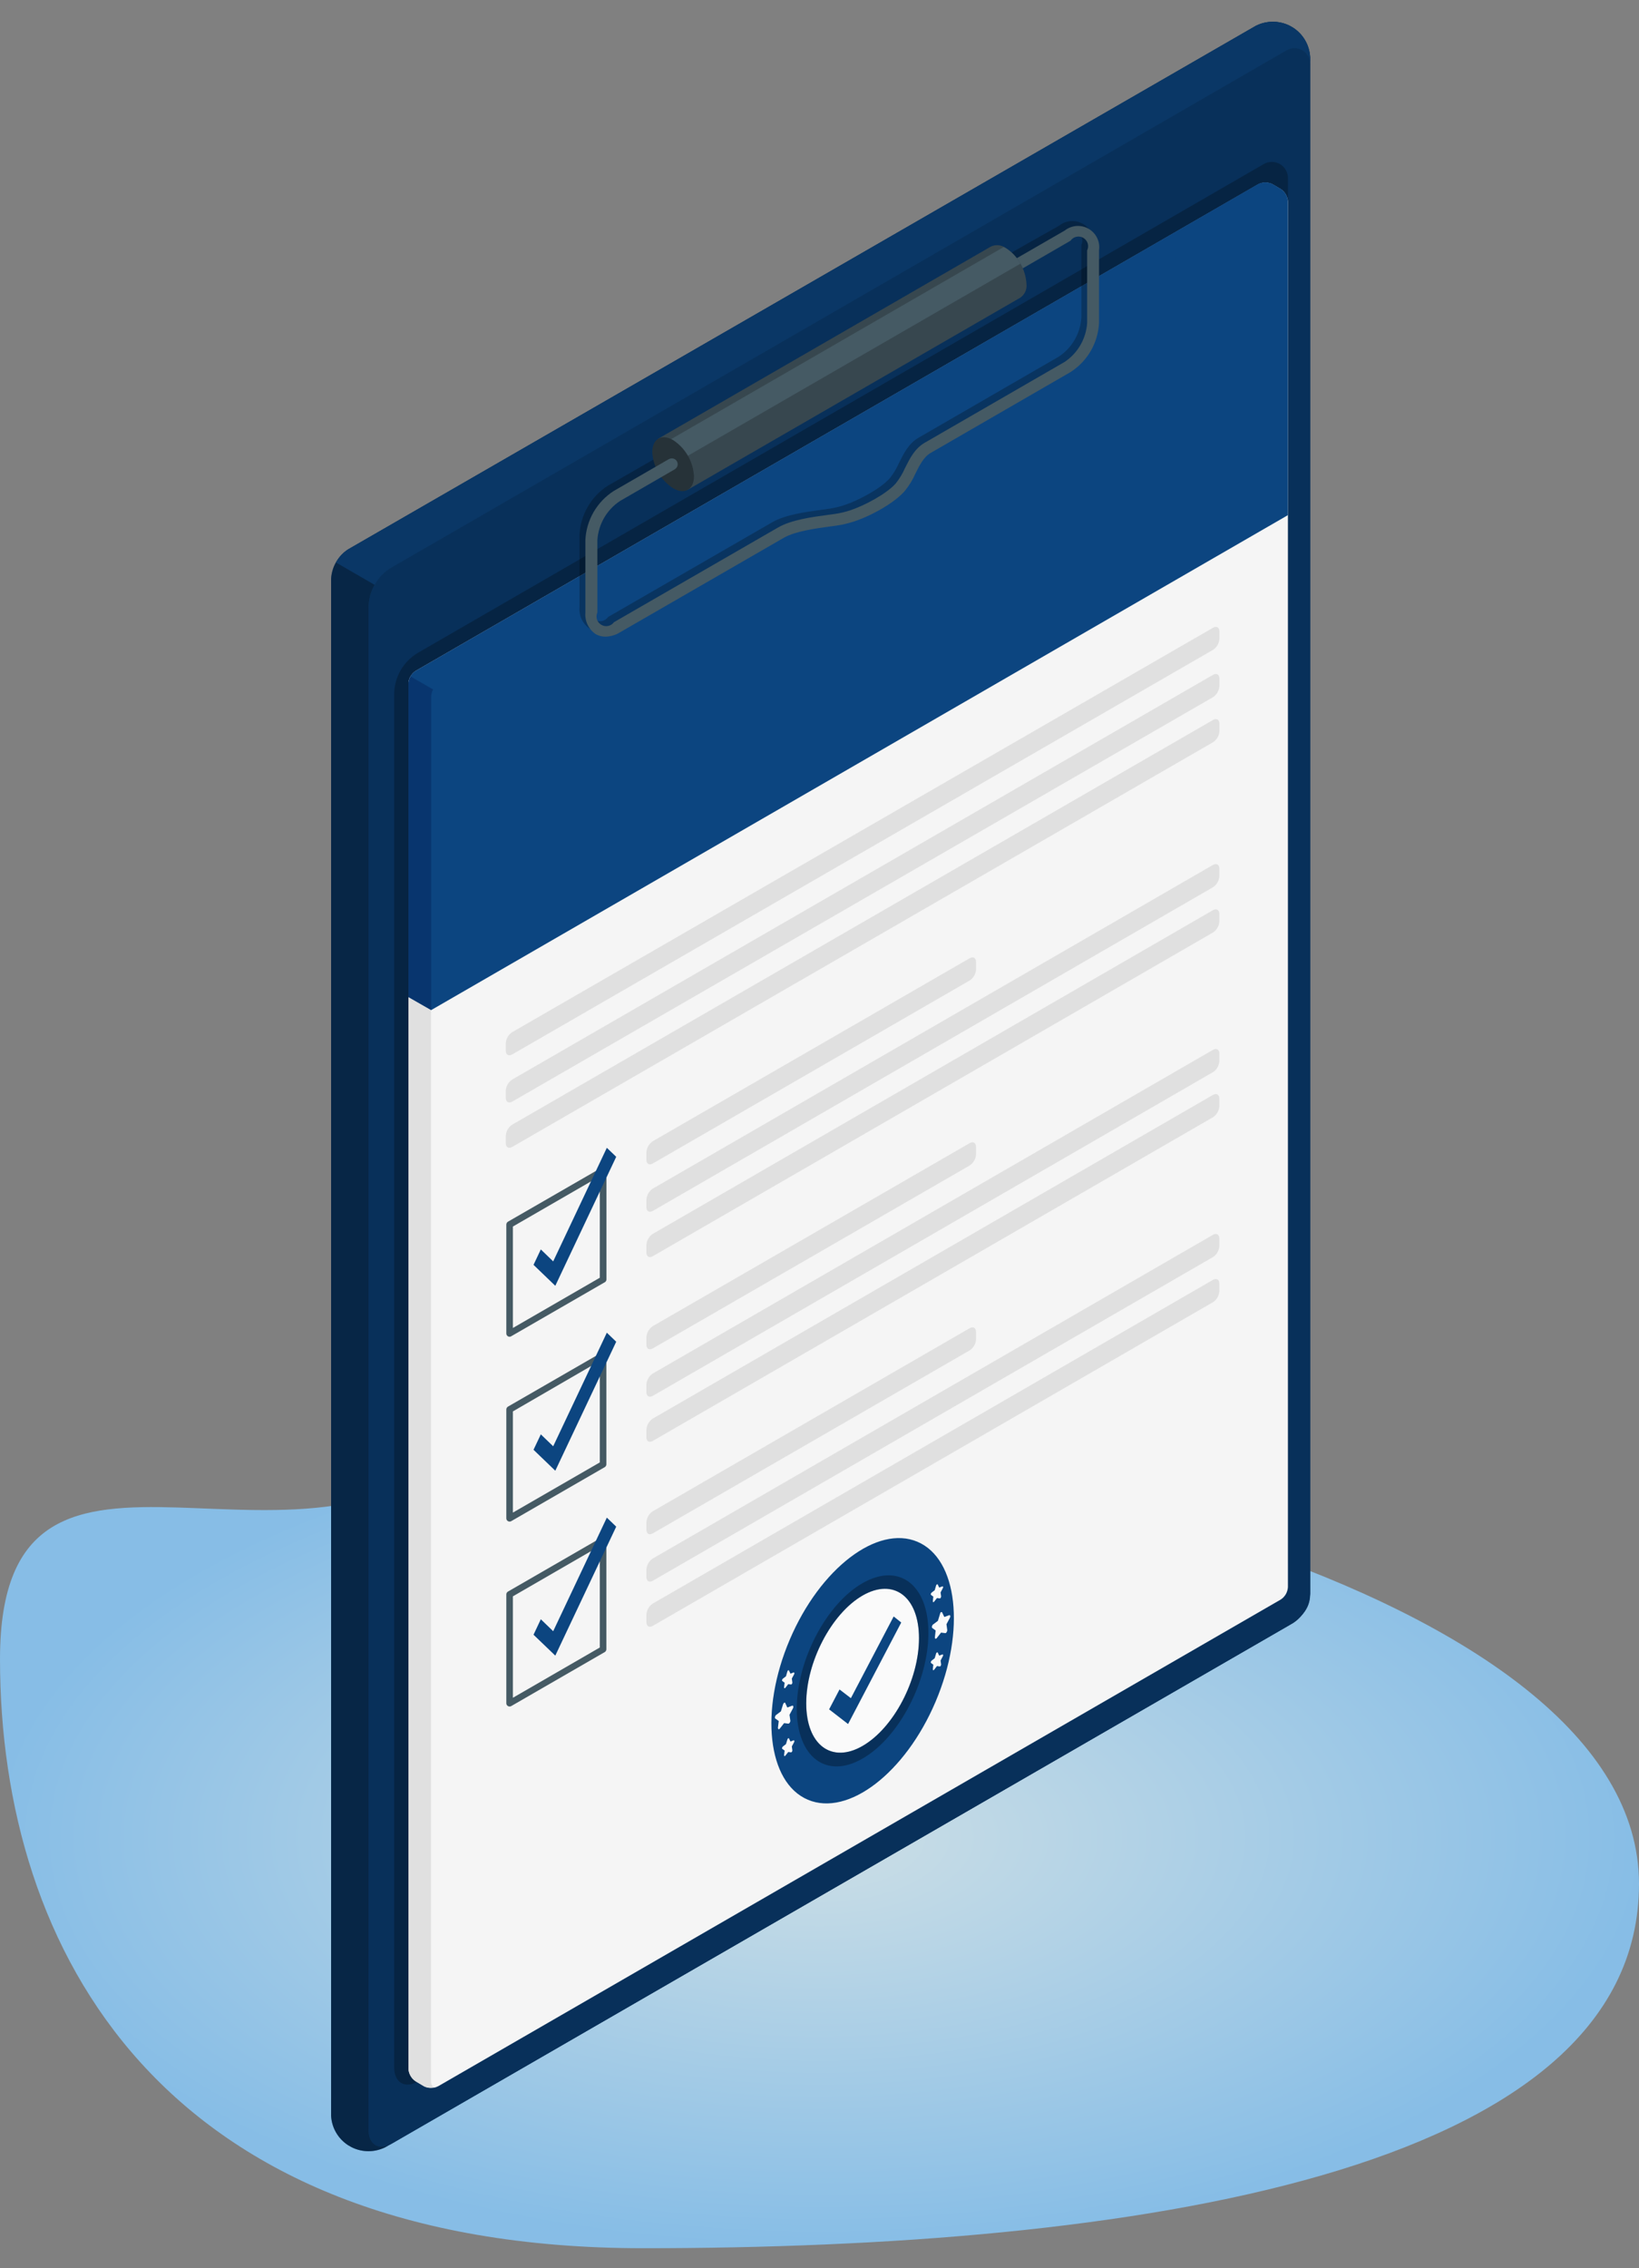 <svg width="60" height="83" viewBox="0 0 60 83" fill="none" xmlns="http://www.w3.org/2000/svg">
<rect x="0" y="0" width="60" height="83" fill="#808080" stroke="none"/>
<path d="M60 68.935C60 79.598 41.194 82.268 23.55 82.268C5.905 82.268 0 71.373 0 60.71C0 50.047 11.429 59.411 17.749 52.225C35.393 52.225 60 58.272 60 68.935Z" fill="url(#paint0_radial_9026_32046)" fill-opacity="0.8"/>
<path d="M45.967 0.948L12.743 20.103C12.562 20.221 12.412 20.38 12.304 20.567C12.195 20.754 12.133 20.964 12.121 21.179V77.427C12.133 77.642 12.195 77.852 12.304 78.038C12.412 78.225 12.564 78.383 12.745 78.5L12.871 78.572C13.063 78.668 13.274 78.718 13.489 78.718C13.704 78.718 13.916 78.668 14.108 78.572L47.34 59.389C47.521 59.271 47.671 59.112 47.779 58.925C47.887 58.738 47.949 58.529 47.961 58.313V2.101C47.951 1.883 47.89 1.67 47.781 1.481C47.672 1.291 47.52 1.13 47.337 1.012L47.211 0.94C47.017 0.844 46.804 0.795 46.588 0.796C46.372 0.798 46.159 0.85 45.967 0.948V0.948Z" fill="#0C4580"/>
<path opacity="0.45" d="M45.967 0.948L12.743 20.103C12.562 20.221 12.412 20.38 12.304 20.567C12.195 20.754 12.133 20.964 12.121 21.179V77.427C12.133 77.642 12.195 77.852 12.304 78.038C12.412 78.225 12.564 78.383 12.745 78.5L12.871 78.572C13.063 78.668 13.274 78.718 13.489 78.718C13.704 78.718 13.916 78.668 14.108 78.572L47.34 59.389C47.521 59.271 47.671 59.112 47.779 58.925C47.887 58.738 47.949 58.529 47.961 58.313V2.101C47.951 1.883 47.89 1.67 47.781 1.481C47.672 1.291 47.52 1.13 47.337 1.012L47.211 0.94C47.017 0.844 46.804 0.795 46.588 0.796C46.372 0.798 46.159 0.85 45.967 0.948V0.948Z" fill="black"/>
<path d="M47.96 58.354C47.96 58.9 47.577 59.248 47.101 59.522L14.351 78.436C13.879 78.708 13.492 78.487 13.492 77.939V22.238C13.492 21.938 13.571 21.643 13.722 21.383C13.872 21.123 14.088 20.907 14.348 20.757L47.099 1.843C47.186 1.793 47.285 1.766 47.386 1.766C47.486 1.766 47.585 1.793 47.672 1.843C47.759 1.893 47.831 1.965 47.882 2.052C47.933 2.139 47.959 2.237 47.96 2.338V2.338V58.354Z" fill="#0C4580"/>
<path opacity="0.3" d="M47.96 58.354C47.96 58.9 47.577 59.248 47.101 59.522L14.351 78.436C13.879 78.708 13.492 78.487 13.492 77.939V22.238C13.492 21.938 13.571 21.643 13.722 21.383C13.872 21.123 14.088 20.907 14.348 20.757L47.099 1.843C47.186 1.793 47.285 1.766 47.386 1.766C47.486 1.766 47.585 1.793 47.672 1.843C47.759 1.893 47.831 1.965 47.882 2.052C47.933 2.139 47.959 2.237 47.96 2.338V2.338V58.354Z" fill="black"/>
<path d="M47.962 2.094V2.338C47.962 2.237 47.935 2.138 47.885 2.051C47.834 1.964 47.762 1.892 47.675 1.841C47.587 1.791 47.488 1.765 47.388 1.765C47.287 1.764 47.188 1.791 47.101 1.841L14.35 20.757C14.089 20.904 13.873 21.12 13.726 21.381C13.721 21.387 13.717 21.393 13.715 21.4L12.301 20.582C12.405 20.387 12.558 20.222 12.745 20.103L45.977 0.943C46.169 0.847 46.381 0.797 46.595 0.797C46.81 0.797 47.022 0.847 47.214 0.943L47.34 1.016C47.521 1.133 47.673 1.292 47.781 1.48C47.889 1.667 47.951 1.878 47.962 2.094V2.094Z" fill="#0C4580"/>
<path opacity="0.2" d="M47.962 2.094V2.338C47.962 2.237 47.935 2.138 47.885 2.051C47.834 1.964 47.762 1.892 47.675 1.841C47.587 1.791 47.488 1.765 47.388 1.765C47.287 1.764 47.188 1.791 47.101 1.841L14.35 20.757C14.089 20.904 13.873 21.12 13.726 21.381C13.721 21.387 13.717 21.393 13.715 21.4L12.301 20.582C12.405 20.387 12.558 20.222 12.745 20.103L45.977 0.943C46.169 0.847 46.381 0.797 46.595 0.797C46.81 0.797 47.022 0.847 47.214 0.943L47.34 1.016C47.521 1.133 47.673 1.292 47.781 1.48C47.889 1.667 47.951 1.878 47.962 2.094V2.094Z" fill="black"/>
<path opacity="0.25" d="M47.151 57.088C47.151 57.65 46.757 58.009 46.267 58.29L15.313 76.161C14.827 76.442 14.43 76.214 14.43 75.65V25.406C14.431 25.096 14.513 24.793 14.668 24.525C14.823 24.257 15.046 24.035 15.313 23.88L46.266 6.002C46.355 5.951 46.457 5.924 46.56 5.924C46.663 5.924 46.765 5.952 46.854 6.003C46.944 6.055 47.018 6.129 47.07 6.219C47.122 6.308 47.149 6.41 47.149 6.513V57.088H47.151Z" fill="black"/>
<path d="M15.218 24.549L46.059 6.745C46.141 6.702 46.232 6.68 46.324 6.68C46.416 6.68 46.507 6.702 46.589 6.745L46.888 6.921C46.964 6.972 47.026 7.039 47.072 7.118C47.117 7.197 47.143 7.285 47.148 7.376V58.076C47.143 58.167 47.116 58.256 47.071 58.336C47.025 58.415 46.961 58.482 46.884 58.532L16.046 76.338C15.963 76.38 15.873 76.402 15.78 76.402C15.688 76.402 15.597 76.38 15.515 76.338L15.216 76.161C15.14 76.111 15.076 76.043 15.031 75.963C14.985 75.884 14.958 75.795 14.953 75.703V25.006C14.959 24.915 14.985 24.826 15.031 24.746C15.077 24.666 15.141 24.599 15.218 24.549V24.549Z" fill="#F5F5F5"/>
<path d="M15.98 76.366C15.949 76.379 15.916 76.388 15.883 76.393H15.832C15.778 76.399 15.724 76.399 15.671 76.393C15.637 76.388 15.605 76.379 15.574 76.366C15.553 76.359 15.534 76.35 15.515 76.338L15.218 76.161C15.141 76.111 15.077 76.044 15.031 75.965C14.985 75.886 14.958 75.797 14.953 75.705V25.008C14.955 24.916 14.982 24.826 15.031 24.748L15.856 25.229C15.809 25.308 15.782 25.397 15.779 25.489V76.186C15.786 76.329 15.864 76.402 15.98 76.366Z" fill="#E0E0E0"/>
<path d="M46.883 6.916L46.584 6.739C46.502 6.697 46.411 6.675 46.319 6.675C46.227 6.675 46.136 6.697 46.054 6.739L15.216 24.549C15.14 24.599 15.076 24.667 15.031 24.746C14.985 24.826 14.958 24.915 14.953 25.006V36.482L15.786 36.961L47.146 18.851V7.376C47.141 7.284 47.115 7.194 47.069 7.114C47.023 7.034 46.96 6.967 46.883 6.916Z" fill="#0C4580"/>
<path d="M47.138 7.293C47.104 7.186 47.003 7.151 46.883 7.22L16.044 25.026C15.964 25.075 15.899 25.145 15.857 25.229L15.031 24.754C15.075 24.672 15.139 24.604 15.219 24.557L46.057 6.745C46.139 6.702 46.23 6.68 46.323 6.68C46.415 6.68 46.506 6.702 46.588 6.745L46.886 6.921C47.016 7.007 47.106 7.14 47.138 7.293Z" fill="#0C4580"/>
<path d="M14.953 25.006V36.486L15.786 36.961V25.484C15.788 25.394 15.812 25.307 15.856 25.229L15.031 24.754C14.983 24.83 14.957 24.917 14.953 25.006V25.006Z" fill="#08356E"/>
<g opacity="0.25">
<path d="M40.017 8.966V11.618C39.999 11.979 39.896 12.331 39.715 12.644C39.534 12.957 39.281 13.222 38.977 13.418L33.851 16.378C33.597 16.525 33.453 16.819 33.3 17.126C33.197 17.359 33.064 17.577 32.904 17.775C32.506 18.226 31.636 18.698 31.023 18.894C30.822 18.959 30.615 19.006 30.406 19.035C30.33 19.047 30.243 19.06 30.155 19.07C29.595 19.145 28.898 19.247 28.488 19.477L22.478 22.942C22.319 23.041 22.135 23.096 21.948 23.099C21.824 23.1 21.702 23.069 21.594 23.009C21.466 22.923 21.363 22.805 21.296 22.666C21.229 22.527 21.201 22.372 21.214 22.219V19.573C21.231 19.211 21.334 18.86 21.515 18.547C21.696 18.233 21.949 17.968 22.253 17.773L24.276 16.612L24.304 16.599C24.352 16.579 24.406 16.578 24.455 16.594C24.504 16.611 24.545 16.646 24.571 16.691C24.596 16.736 24.605 16.788 24.595 16.838C24.584 16.888 24.555 16.933 24.514 16.963C24.509 16.972 24.501 16.979 24.491 16.983L22.474 18.148C22.236 18.306 22.038 18.517 21.895 18.765C21.752 19.012 21.668 19.289 21.649 19.574V22.226C21.61 22.306 21.604 22.398 21.63 22.483C21.656 22.568 21.713 22.64 21.79 22.685C21.867 22.729 21.958 22.743 22.045 22.724C22.132 22.704 22.208 22.653 22.259 22.579L28.269 19.111C28.75 18.834 29.496 18.733 30.091 18.653L30.34 18.618C30.526 18.591 30.71 18.548 30.889 18.491C31.433 18.314 32.243 17.877 32.575 17.499C32.71 17.329 32.822 17.143 32.909 16.944C33.086 16.59 33.263 16.226 33.63 16.016L38.756 13.053C38.997 12.895 39.197 12.683 39.341 12.434C39.485 12.184 39.569 11.905 39.587 11.618V8.966C39.626 8.886 39.633 8.794 39.606 8.709C39.58 8.624 39.523 8.552 39.446 8.508C39.369 8.463 39.278 8.449 39.191 8.469C39.104 8.488 39.028 8.54 38.977 8.613L37.229 9.624C37.172 9.492 37.098 9.367 37.01 9.253L38.771 8.259C38.893 8.162 39.041 8.103 39.197 8.091C39.353 8.079 39.509 8.115 39.645 8.193C39.78 8.271 39.889 8.388 39.957 8.529C40.025 8.67 40.049 8.828 40.026 8.982L40.017 8.966Z" fill="black"/>
</g>
<path d="M36.273 9.023C36.36 8.982 36.456 8.965 36.551 8.974C36.646 8.983 36.737 9.018 36.814 9.074C37.036 9.219 37.221 9.415 37.354 9.644C37.487 9.874 37.563 10.132 37.578 10.397C37.589 10.491 37.573 10.587 37.534 10.674C37.495 10.761 37.433 10.835 37.355 10.89V10.89L25.176 17.922L24.098 16.053L36.273 9.023Z" fill="#37474F"/>
<path d="M24.638 16.992L37.355 9.649C37.227 9.414 37.041 9.216 36.814 9.074C36.789 9.06 36.764 9.051 36.741 9.041L24.223 16.269L24.638 16.992Z" fill="#455A64"/>
<path d="M24.641 16.104C24.22 15.862 23.879 16.058 23.879 16.546C23.893 16.811 23.97 17.068 24.102 17.297C24.235 17.527 24.419 17.722 24.641 17.867C25.063 18.111 25.404 17.913 25.404 17.427C25.39 17.162 25.314 16.904 25.181 16.674C25.048 16.444 24.863 16.249 24.641 16.104Z" fill="#263238"/>
<path d="M40.233 9.163V11.814C40.215 12.175 40.112 12.527 39.931 12.84C39.75 13.153 39.496 13.418 39.192 13.614L34.066 16.576C33.813 16.723 33.668 17.017 33.514 17.324C33.412 17.556 33.279 17.774 33.118 17.971C32.721 18.424 31.851 18.896 31.238 19.09C31.037 19.155 30.831 19.203 30.622 19.233C30.545 19.246 30.458 19.256 30.37 19.267C29.811 19.343 29.113 19.444 28.704 19.673L22.694 23.14C22.535 23.239 22.352 23.294 22.164 23.297C22.04 23.299 21.918 23.268 21.811 23.207C21.682 23.121 21.579 23.003 21.512 22.864C21.445 22.725 21.416 22.571 21.429 22.417V19.765C21.446 19.404 21.549 19.052 21.73 18.739C21.911 18.426 22.164 18.161 22.468 17.966L24.485 16.801C24.494 16.796 24.504 16.793 24.513 16.79C24.561 16.77 24.615 16.768 24.664 16.785C24.713 16.801 24.755 16.835 24.78 16.88C24.806 16.925 24.815 16.977 24.805 17.028C24.795 17.078 24.767 17.123 24.726 17.154C24.719 17.163 24.71 17.17 24.701 17.174L22.693 18.335C22.455 18.494 22.257 18.705 22.114 18.952C21.971 19.2 21.887 19.477 21.869 19.762V22.413C21.833 22.493 21.828 22.583 21.854 22.667C21.881 22.75 21.938 22.82 22.013 22.864C22.089 22.909 22.178 22.923 22.264 22.905C22.35 22.887 22.425 22.838 22.477 22.767L28.487 19.3C28.97 19.023 29.714 18.92 30.31 18.841L30.561 18.807C30.746 18.78 30.928 18.737 31.107 18.68C31.651 18.503 32.461 18.067 32.795 17.686C32.929 17.516 33.041 17.33 33.129 17.131C33.306 16.778 33.483 16.416 33.849 16.203L38.975 13.243C39.213 13.084 39.411 12.872 39.553 12.625C39.696 12.377 39.78 12.1 39.798 11.814V9.163C39.837 9.083 39.844 8.991 39.818 8.906C39.791 8.821 39.734 8.749 39.657 8.704C39.58 8.659 39.489 8.645 39.402 8.665C39.315 8.684 39.239 8.736 39.189 8.809L37.442 9.819C37.383 9.687 37.309 9.563 37.221 9.449L38.978 8.436C39.101 8.339 39.249 8.281 39.405 8.27C39.561 8.259 39.717 8.294 39.852 8.372C39.987 8.451 40.096 8.567 40.164 8.708C40.232 8.849 40.256 9.006 40.233 9.161V9.163Z" fill="#455A64"/>
<path d="M34.248 62.273C35.357 59.667 35.061 57.045 33.587 56.418C32.113 55.791 30.019 57.395 28.91 60.001C27.801 62.607 28.097 65.228 29.572 65.856C31.046 66.483 33.14 64.879 34.248 62.273Z" fill="#0C4580"/>
<path d="M29.344 62.428C29.344 60.781 30.346 58.868 31.58 58.156C32.814 57.443 33.818 58.198 33.818 59.846C33.818 61.493 32.816 63.411 31.58 64.118C30.344 64.825 29.344 64.076 29.344 62.428Z" fill="#FAFAFA"/>
<path d="M31.577 64.35C30.25 65.117 29.168 64.298 29.168 62.527C29.168 60.756 30.25 58.691 31.577 57.931C32.905 57.171 33.987 57.981 33.987 59.752C33.987 61.523 32.907 63.588 31.577 64.35ZM31.577 58.385C30.439 59.043 29.514 60.811 29.514 62.329C29.514 63.847 30.439 64.546 31.577 63.888C32.716 63.231 33.642 61.467 33.642 59.946C33.642 58.426 32.716 57.728 31.577 58.385Z" fill="#0C4580"/>
<g opacity="0.3">
<path d="M31.577 64.35C30.25 65.117 29.168 64.298 29.168 62.527C29.168 60.756 30.25 58.691 31.577 57.931C32.905 57.171 33.987 57.981 33.987 59.752C33.987 61.523 32.907 63.588 31.577 64.35ZM31.577 58.385C30.439 59.043 29.514 60.811 29.514 62.329C29.514 63.847 30.439 64.546 31.577 63.888C32.716 63.231 33.642 61.467 33.642 59.946C33.642 58.426 32.716 57.728 31.577 58.385Z" fill="black"/>
</g>
<path d="M31.046 63.087L30.352 62.55L30.733 61.822L31.149 62.14L32.715 59.151L32.992 59.372L31.046 63.087Z" fill="#0C4580"/>
<path d="M34.491 59.006L34.569 59.17L34.746 59.105C34.786 59.089 34.802 59.145 34.772 59.202L34.648 59.435L34.677 59.648C34.677 59.699 34.641 59.764 34.604 59.761L34.45 59.741L34.297 59.937C34.26 59.985 34.217 59.969 34.224 59.909L34.252 59.663L34.129 59.573C34.099 59.552 34.115 59.476 34.157 59.444L34.334 59.312L34.412 59.059C34.42 58.992 34.474 58.967 34.491 59.006Z" fill="#FAFAFA"/>
<path d="M34.33 60.475L34.381 60.584L34.498 60.54C34.524 60.53 34.537 60.569 34.515 60.606L34.432 60.763L34.452 60.904C34.452 60.938 34.429 60.982 34.404 60.98L34.3 60.966L34.197 61.099C34.172 61.131 34.144 61.12 34.148 61.079L34.167 60.915L34.084 60.855C34.065 60.841 34.075 60.789 34.104 60.768L34.218 60.678L34.27 60.501C34.282 60.469 34.318 60.448 34.33 60.475Z" fill="#FAFAFA"/>
<path d="M34.33 57.984L34.381 58.094L34.498 58.05C34.524 58.039 34.537 58.078 34.515 58.115L34.432 58.272L34.452 58.414C34.452 58.447 34.429 58.493 34.404 58.49L34.3 58.477L34.197 58.608C34.172 58.64 34.144 58.629 34.148 58.59L34.167 58.424L34.084 58.364C34.065 58.35 34.075 58.299 34.104 58.278L34.218 58.189L34.27 58.012C34.282 57.979 34.318 57.958 34.33 57.984Z" fill="#FAFAFA"/>
<path d="M28.665 62.37L28.587 62.623L28.41 62.757C28.37 62.789 28.352 62.865 28.382 62.886L28.508 62.976L28.478 63.222C28.478 63.28 28.513 63.298 28.55 63.25L28.704 63.054L28.86 63.073C28.895 63.073 28.939 63.011 28.932 62.96L28.902 62.748L29.027 62.515C29.058 62.458 29.04 62.4 28.999 62.416L28.822 62.483L28.746 62.319C28.736 62.28 28.683 62.31 28.665 62.37Z" fill="#FAFAFA"/>
<path d="M28.824 63.653L28.773 63.821L28.658 63.911C28.63 63.932 28.619 63.984 28.639 63.998L28.724 64.058L28.702 64.224C28.702 64.263 28.727 64.273 28.752 64.242L28.855 64.111L28.959 64.123C28.983 64.123 29.012 64.081 29.006 64.047L28.987 63.906L29.072 63.748C29.091 63.711 29.072 63.672 29.052 63.683L28.938 63.727L28.884 63.618C28.869 63.588 28.837 63.612 28.824 63.653Z" fill="#FAFAFA"/>
<path d="M28.824 61.162L28.773 61.339L28.658 61.428C28.63 61.449 28.619 61.5 28.639 61.514L28.724 61.576L28.702 61.74C28.702 61.779 28.727 61.79 28.752 61.76L28.855 61.627L28.959 61.64C28.983 61.64 29.012 61.599 29.006 61.564L28.987 61.422L29.072 61.265C29.091 61.228 29.072 61.189 29.052 61.2L28.938 61.244L28.884 61.134C28.869 61.101 28.837 61.122 28.824 61.162Z" fill="#FAFAFA"/>
<path d="M18.516 38.174V38.448C18.516 38.598 18.622 38.658 18.751 38.584L44.405 23.78C44.473 23.735 44.53 23.676 44.571 23.605C44.612 23.535 44.635 23.456 44.64 23.375V23.108C44.64 22.958 44.534 22.898 44.405 22.972L18.751 37.769C18.682 37.813 18.625 37.873 18.585 37.943C18.544 38.014 18.52 38.093 18.516 38.174V38.174Z" fill="#E0E0E0"/>
<path d="M18.516 39.901V40.177C18.516 40.325 18.622 40.385 18.751 40.311L44.405 25.512C44.473 25.467 44.529 25.407 44.57 25.336C44.611 25.266 44.635 25.187 44.64 25.105V24.83C44.64 24.681 44.534 24.621 44.405 24.695L18.751 39.503C18.683 39.547 18.627 39.605 18.586 39.674C18.546 39.743 18.521 39.821 18.516 39.901Z" fill="#E0E0E0"/>
<path d="M18.516 41.559V41.833C18.516 41.983 18.622 42.043 18.751 41.969L44.405 27.161C44.473 27.117 44.53 27.057 44.571 26.987C44.612 26.917 44.636 26.838 44.64 26.756V26.481C44.64 26.332 44.534 26.272 44.405 26.346L18.751 41.154C18.682 41.198 18.625 41.258 18.585 41.328C18.544 41.399 18.52 41.478 18.516 41.559Z" fill="#E0E0E0"/>
<path d="M18.655 48.916C18.634 48.916 18.614 48.91 18.595 48.9C18.577 48.889 18.562 48.874 18.551 48.856C18.541 48.838 18.535 48.817 18.535 48.796V44.81C18.535 44.789 18.541 44.768 18.552 44.75C18.562 44.731 18.577 44.716 18.595 44.705L22.021 42.729C22.039 42.719 22.06 42.713 22.081 42.713C22.102 42.713 22.123 42.719 22.141 42.729C22.16 42.739 22.175 42.755 22.186 42.773C22.196 42.791 22.201 42.812 22.201 42.833V46.816C22.201 46.837 22.196 46.858 22.185 46.876C22.175 46.895 22.16 46.91 22.141 46.92L18.715 48.897C18.698 48.908 18.677 48.915 18.655 48.916ZM18.776 44.882V48.594L21.957 46.756V43.044L18.776 44.882Z" fill="#455A64"/>
<path d="M23.664 42.165V42.441C23.664 42.59 23.768 42.651 23.897 42.575L35.497 35.879C35.564 35.836 35.62 35.777 35.661 35.708C35.701 35.639 35.725 35.562 35.73 35.482V35.199C35.73 35.05 35.626 34.99 35.497 35.065L23.897 41.76C23.829 41.805 23.773 41.865 23.732 41.935C23.692 42.005 23.668 42.084 23.664 42.165V42.165Z" fill="#E0E0E0"/>
<path d="M23.664 43.901V44.175C23.664 44.325 23.768 44.385 23.897 44.311L44.402 32.468C44.471 32.423 44.528 32.364 44.568 32.293C44.609 32.223 44.633 32.144 44.638 32.063V31.787C44.638 31.637 44.532 31.577 44.402 31.651L23.897 43.495C23.829 43.539 23.773 43.599 23.732 43.67C23.692 43.741 23.668 43.82 23.664 43.901V43.901Z" fill="#E0E0E0"/>
<path d="M23.664 45.557V45.833C23.664 45.982 23.768 46.044 23.897 45.968L44.402 34.124C44.471 34.08 44.528 34.02 44.568 33.95C44.609 33.879 44.633 33.8 44.638 33.719V33.444C44.638 33.293 44.532 33.233 44.402 33.307L23.897 45.151C23.829 45.195 23.773 45.255 23.732 45.326C23.691 45.397 23.668 45.476 23.664 45.557V45.557Z" fill="#E0E0E0"/>
<path d="M20.328 47.051L19.531 46.284L19.798 45.72L20.251 46.157L22.215 42.001L22.558 42.331L20.328 47.051Z" fill="#0C4580"/>
<path d="M18.655 55.679C18.634 55.679 18.614 55.674 18.595 55.663C18.577 55.653 18.561 55.638 18.551 55.619C18.54 55.601 18.535 55.58 18.535 55.559V51.576C18.535 51.555 18.541 51.535 18.552 51.516C18.562 51.498 18.577 51.483 18.595 51.472L22.021 49.496C22.039 49.486 22.06 49.481 22.08 49.482C22.101 49.482 22.121 49.488 22.139 49.498C22.156 49.509 22.171 49.524 22.181 49.541C22.192 49.559 22.198 49.58 22.198 49.6V53.583C22.198 53.604 22.192 53.624 22.182 53.643C22.171 53.661 22.156 53.676 22.138 53.687L18.715 55.663C18.697 55.674 18.677 55.679 18.655 55.679V55.679ZM18.776 51.647V55.35L21.957 53.514V49.802L18.776 51.647Z" fill="#455A64"/>
<path d="M23.664 48.934V49.208C23.664 49.356 23.768 49.418 23.897 49.342L35.497 42.648C35.565 42.603 35.621 42.543 35.662 42.472C35.703 42.402 35.726 42.322 35.73 42.241V41.965C35.73 41.817 35.626 41.757 35.497 41.831L23.897 48.527C23.829 48.572 23.773 48.632 23.732 48.703C23.692 48.773 23.668 48.852 23.664 48.934V48.934Z" fill="#E0E0E0"/>
<path d="M23.664 50.668V50.942C23.664 51.092 23.768 51.152 23.897 51.078L44.402 39.234C44.471 39.19 44.528 39.13 44.568 39.06C44.609 38.99 44.633 38.911 44.638 38.83V38.554C44.638 38.404 44.532 38.343 44.402 38.418L23.897 50.261C23.829 50.306 23.772 50.366 23.732 50.436C23.691 50.507 23.668 50.586 23.664 50.668V50.668Z" fill="#E0E0E0"/>
<path d="M23.664 52.319V52.593C23.664 52.741 23.768 52.803 23.897 52.727L44.402 40.884C44.471 40.839 44.528 40.78 44.568 40.709C44.609 40.639 44.633 40.56 44.638 40.479V40.203C44.638 40.053 44.532 39.993 44.402 40.067L23.897 51.91C23.829 51.955 23.772 52.016 23.732 52.087C23.691 52.158 23.668 52.237 23.664 52.319V52.319Z" fill="#E0E0E0"/>
<path d="M20.328 53.818L19.531 53.051L19.798 52.487L20.251 52.923L22.215 48.767L22.558 49.098L20.328 53.818Z" fill="#0C4580"/>
<path d="M18.655 62.446C18.634 62.446 18.614 62.44 18.595 62.43C18.577 62.419 18.561 62.404 18.551 62.386C18.54 62.368 18.535 62.347 18.535 62.326V58.345C18.535 58.324 18.54 58.303 18.551 58.284C18.561 58.266 18.577 58.251 18.595 58.24L22.021 56.262C22.039 56.253 22.06 56.248 22.08 56.248C22.101 56.249 22.121 56.255 22.139 56.265C22.156 56.275 22.171 56.29 22.181 56.308C22.192 56.326 22.198 56.346 22.198 56.367V60.349C22.198 60.37 22.192 60.391 22.182 60.41C22.171 60.428 22.156 60.443 22.138 60.454L18.715 62.43C18.697 62.44 18.677 62.446 18.655 62.446V62.446ZM18.776 58.414V62.126L21.957 60.287V56.575L18.776 58.414Z" fill="#455A64"/>
<path d="M23.664 55.7V55.974C23.664 56.124 23.768 56.185 23.897 56.11L35.497 49.414C35.565 49.37 35.621 49.31 35.662 49.24C35.703 49.17 35.726 49.091 35.73 49.01V48.739C35.73 48.589 35.626 48.529 35.497 48.603L23.897 55.301C23.83 55.344 23.774 55.403 23.733 55.473C23.693 55.542 23.669 55.62 23.664 55.7V55.7Z" fill="#E0E0E0"/>
<path d="M23.664 57.434V57.708C23.664 57.859 23.768 57.919 23.897 57.844L44.402 46.001C44.471 45.957 44.528 45.897 44.568 45.827C44.609 45.756 44.633 45.678 44.638 45.596V45.321C44.638 45.172 44.532 45.11 44.402 45.186L23.897 57.03C23.829 57.074 23.773 57.134 23.732 57.204C23.692 57.274 23.668 57.353 23.664 57.434V57.434Z" fill="#E0E0E0"/>
<path d="M23.664 59.085V59.359C23.664 59.51 23.768 59.57 23.897 59.495L44.402 47.652C44.471 47.608 44.528 47.548 44.568 47.478C44.609 47.407 44.633 47.328 44.638 47.247V46.971C44.638 46.821 44.532 46.761 44.402 46.835L23.897 58.679C23.829 58.723 23.772 58.783 23.732 58.854C23.691 58.925 23.668 59.004 23.664 59.085V59.085Z" fill="#E0E0E0"/>
<path d="M20.328 60.584L19.531 59.819L19.798 59.253L20.251 59.69L22.215 55.534L22.558 55.865L20.328 60.584Z" fill="#0C4580"/>
<defs>
<radialGradient id="paint0_radial_9026_32046" cx="0" cy="0" r="1" gradientUnits="userSpaceOnUse" gradientTransform="translate(30 67.246) rotate(90) scale(15.022 30)">
<stop stop-color="#DFF6FF"/>
<stop offset="1" stop-color="#88CCFF"/>
</radialGradient>
</defs>
</svg>
